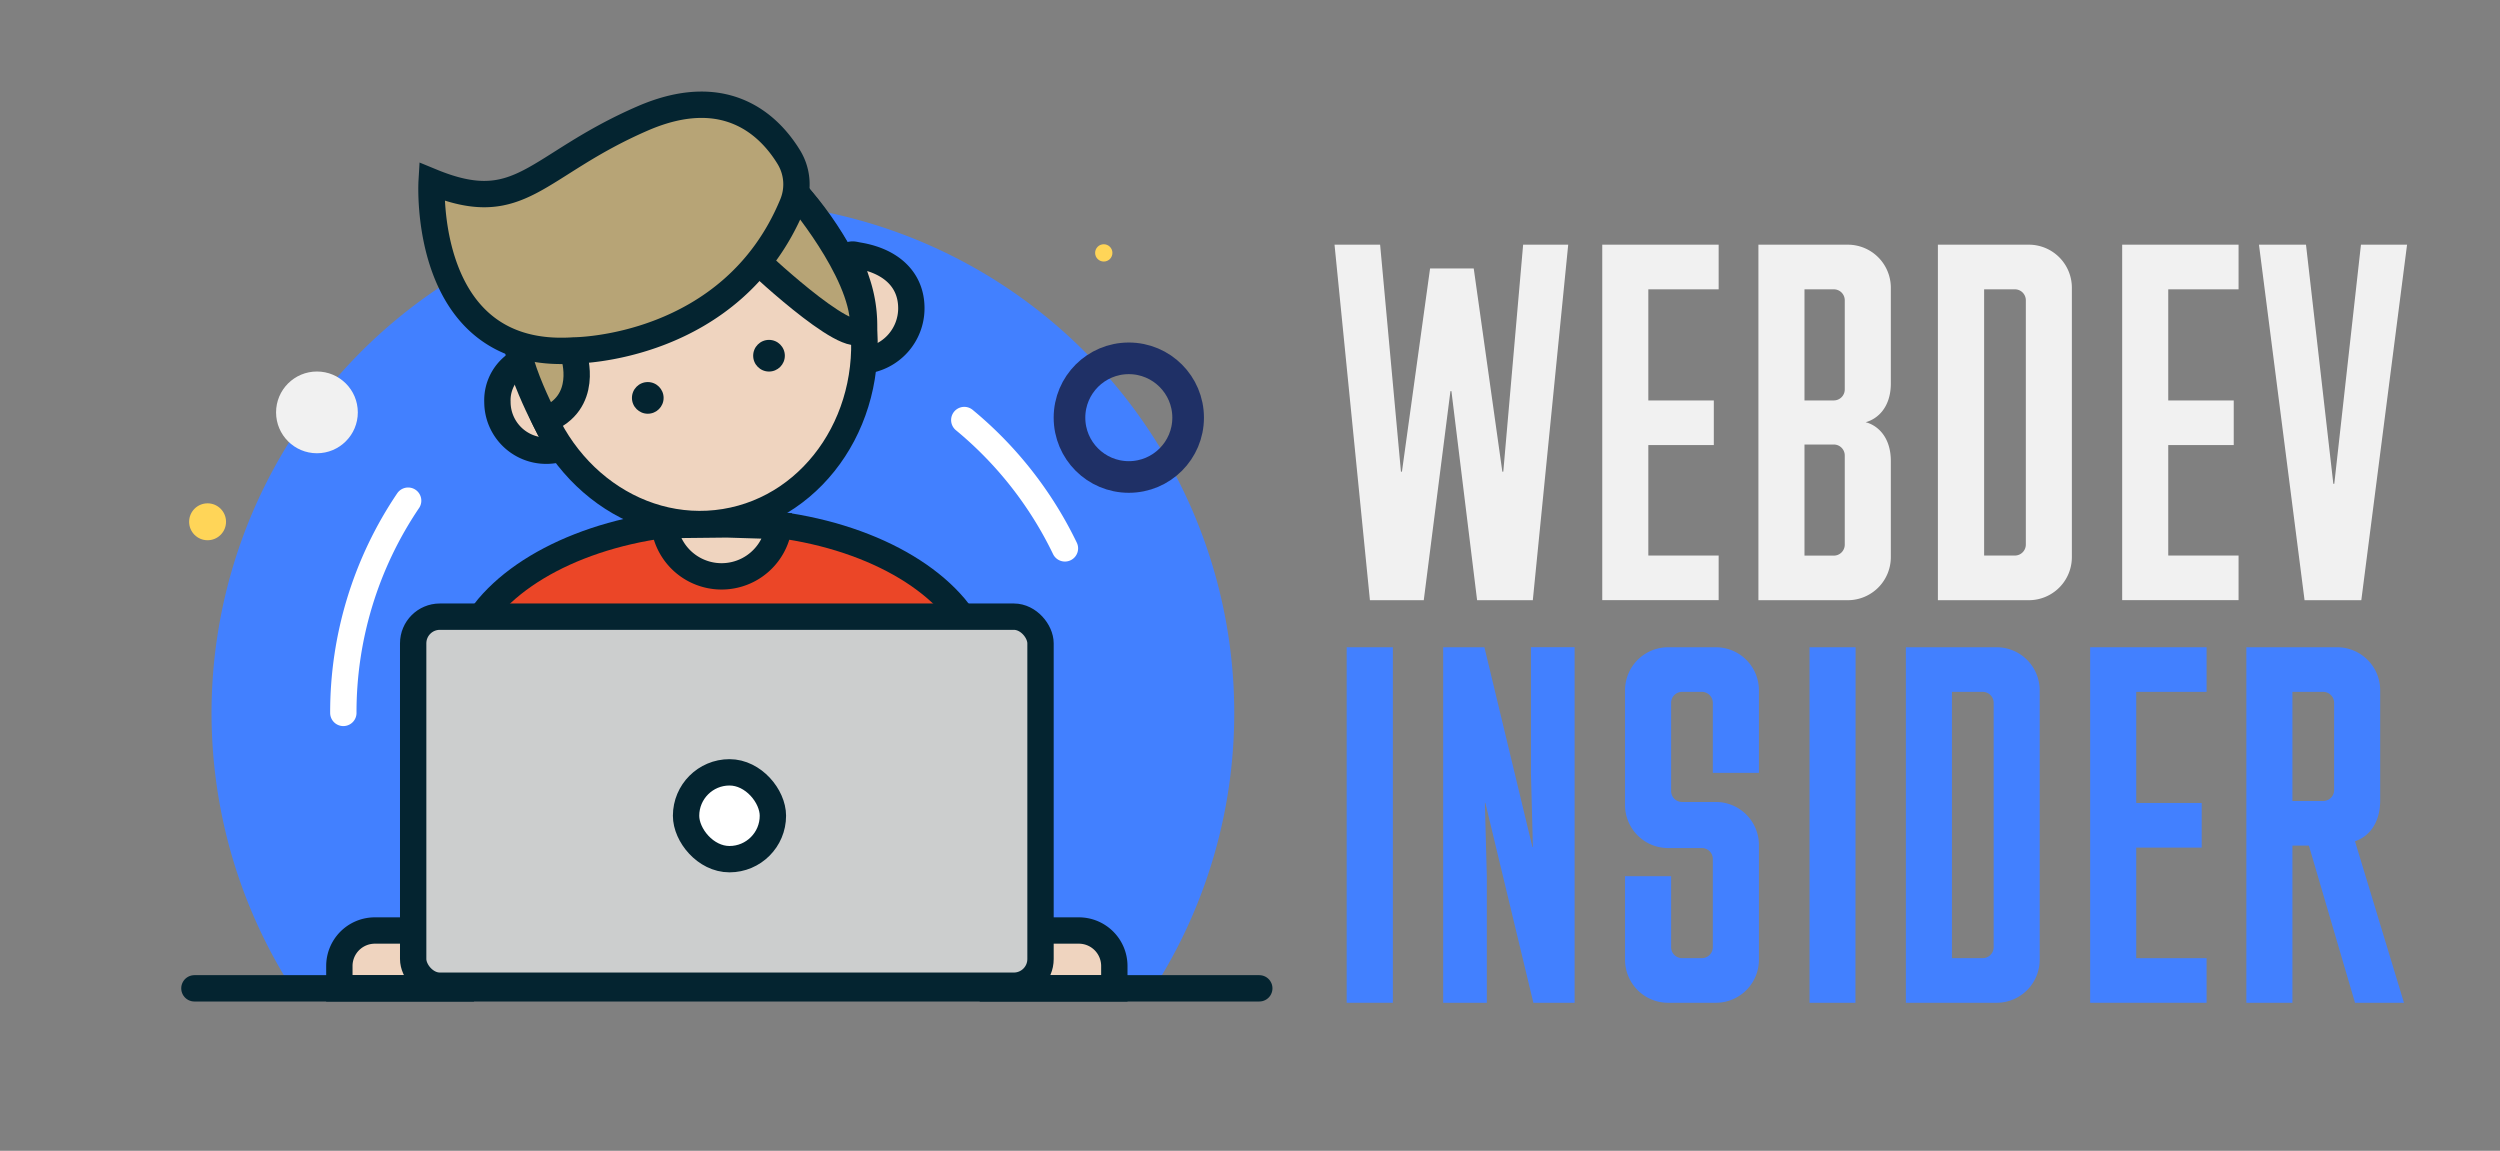 <svg id="Layer_1" data-name="Layer 1" xmlns="http://www.w3.org/2000/svg" viewBox="0 0 630 290"><rect x="0" y="0" width="630" height="290" fill="#808080" stroke="none"/><defs><style>.cls-1{fill:#4280ff;}.cls-11,.cls-2,.cls-6{fill:none;}.cls-2{stroke:#fff;}.cls-2,.cls-5,.cls-6,.cls-7,.cls-8{stroke-linecap:round;}.cls-10,.cls-11,.cls-2,.cls-4,.cls-5,.cls-6,.cls-7,.cls-8{stroke-miterlimit:10;}.cls-10,.cls-2,.cls-4,.cls-5,.cls-6,.cls-7,.cls-8{stroke-width:6.64px;}.cls-3{fill:#f1f1f1;}.cls-4{fill:#eb4627;}.cls-10,.cls-4,.cls-5,.cls-6,.cls-7,.cls-8{stroke:#042430;}.cls-5{fill:#efd4bf;}.cls-7{fill:#cccece;}.cls-8{fill:#fff;}.cls-9{fill:#042430;}.cls-10{fill:#b7a476;}.cls-11{stroke:#1f3066;stroke-width:7.97px;}.cls-12{fill:#ffd558;}</style></defs><title>v2 b</title><path class="cls-1" d="M73.58,249.06a128.86,128.86,0,1,1,217.18,0"/><path class="cls-2" d="M86.52,179.65a95.22,95.22,0,0,1,16.33-53.48"/><path class="cls-2" d="M243,105.85a96,96,0,0,1,25.36,32.34"/><path class="cls-3" d="M371.38,67.65l7.21,51.21h.24l5-57.2h11.36l-8.92,89.59H372.23l-6.47-52.68h-.25l-6.72,52.68H345.22L336.3,61.66h11.49l5.25,57.2h.25l7.09-51.21Z"/><path class="cls-3" d="M403.77,61.66H433.1V72.91H415.38v28h16.5v11.24h-16.5V140H433.1v11.24H403.77Z"/><path class="cls-3" d="M476.49,140.5a10.85,10.85,0,0,1-10.76,10.75H443.12V61.66h22.61a10.85,10.85,0,0,1,10.76,10.76v24.2c0,6.11-3.42,9-6.36,9.78,2.94.73,6.36,3.66,6.36,9.77ZM454.73,72.91v28h7.34a2.77,2.77,0,0,0,2.81-2.82V75.72a2.76,2.76,0,0,0-2.81-2.81Zm0,39.11v28h7.34a2.77,2.77,0,0,0,2.81-2.81V114.83a2.76,2.76,0,0,0-2.81-2.81Z"/><path class="cls-3" d="M488.35,151.25V61.66h23a10.85,10.85,0,0,1,10.76,10.76V140.5a10.85,10.85,0,0,1-10.76,10.75ZM500,72.91V140h7.7a2.77,2.77,0,0,0,2.81-2.81V75.72a2.76,2.76,0,0,0-2.81-2.81Z"/><path class="cls-3" d="M534.79,61.66h29.33V72.91H546.4v28h16.5v11.24H546.4V140h17.72v11.24H534.79Z"/><path class="cls-3" d="M595.05,151.25h-14.3L569.26,61.66h11.85L588,121.92h.24l6.72-60.26h11.62Z"/><path class="cls-1" d="M351,252.7H339.36V163.11H351Z"/><path class="cls-1" d="M386.17,213.46h.12L385.8,195v-31.9h11V252.7H386.41l-12.1-50.36h-.12l.49,18.46v31.9h-11V163.11h10.39Z"/><path class="cls-1" d="M420.27,213.71A10.85,10.85,0,0,1,409.51,203V173.86a10.85,10.85,0,0,1,10.76-10.75h12.22a10.85,10.85,0,0,1,10.76,10.75v20.9H431.63v-17.6a2.77,2.77,0,0,0-2.81-2.81h-4.89a2.77,2.77,0,0,0-2.81,2.81v22.13a2.77,2.77,0,0,0,2.81,2.81h8.56a10.85,10.85,0,0,1,10.76,10.75v29.09a10.85,10.85,0,0,1-10.76,10.76H420.27a10.85,10.85,0,0,1-10.76-10.76V220.8h11.61v17.84a2.77,2.77,0,0,0,2.81,2.81h4.89a2.76,2.76,0,0,0,2.81-2.81V216.52a2.76,2.76,0,0,0-2.81-2.81Z"/><path class="cls-1" d="M467.57,252.7H456V163.11h11.61Z"/><path class="cls-1" d="M480.28,252.7V163.11h23A10.85,10.85,0,0,1,514,173.86v68.08a10.85,10.85,0,0,1-10.75,10.76Zm11.61-78.35v67.1h7.7a2.76,2.76,0,0,0,2.81-2.81V177.16a2.77,2.77,0,0,0-2.81-2.81Z"/><path class="cls-1" d="M526.72,163.11h29.34v11.24H538.33v28h16.5v11.25h-16.5v27.86h17.73V252.7H526.72Z"/><path class="cls-1" d="M589.06,163.11a10.85,10.85,0,0,1,10.75,10.75v27.87c0,4.77-2.08,8.8-6.35,10.27l12.34,40.7H593.46l-11.62-39.6h-4.15v39.6H566.08V163.11Zm-11.37,11.24v27.5h7.7A2.76,2.76,0,0,0,588.2,199V177.16a2.77,2.77,0,0,0-2.81-2.81Z"/><path class="cls-4" d="M241.62,154.3c-10.54-13.62-33.34-23-59.78-23s-49.26,9.43-59.79,23l18.6,20.36L204.42,172l31.89-6.65Z"/><path class="cls-5" d="M104.12,234.49H94.44a8.94,8.94,0,0,0-8.92,8.92v5.65h27.9Z"/><path class="cls-5" d="M262.21,234.49h9.68a8.94,8.94,0,0,1,8.92,8.92v5.65h-27.9Z"/><line class="cls-6" x1="48.99" y1="249.06" x2="317.34" y2="249.06"/><rect class="cls-7" x="104.12" y="155.4" width="158.09" height="93" rx="6.72" ry="6.72"/><path class="cls-5" d="M213.72,64.4c1.3-.42,1.24-.24,2.66,0,8,1.33,13.28,5.95,13.28,13.28a13.28,13.28,0,0,1-11.85,13.21l-.06-9.14A34.27,34.27,0,0,0,216,71.23Z"/><rect class="cls-8" x="172.89" y="194.63" width="21.88" height="21.88" rx="10.94" ry="10.94"/><path class="cls-5" d="M131.35,91a11.1,11.1,0,0,0-6,10.29,12.29,12.29,0,0,0,12.29,12.29,12.42,12.42,0,0,0,3.79-.59Z"/><path class="cls-5" d="M132.74,88.42c.69,1.16.27,2.71.5,4.07,4.13,25.35,26.26,42.83,49.43,39.06s38.61-27.39,34.48-52.73c-1.84-11.29-11.9-26-19.37-33C197.78,45.8,124.82,75.25,132.74,88.42Z"/><circle class="cls-9" cx="163.24" cy="100.27" r="3.99"/><path class="cls-10" d="M144.64,89.64s4,12-7.28,16.21c0,0-12.65-24.18-4-23.29C137.33,83,144.64,89.64,144.64,89.64Z"/><circle class="cls-9" cx="193.79" cy="89.64" r="3.99"/><path class="cls-10" d="M217.52,81.57c.13,9.48-26.41-15.5-26.41-15.5l9.6-17.28S217.34,68.18,217.52,81.57Z"/><path class="cls-10" d="M199.69,51.52a13.13,13.13,0,0,0-.86-11.84c-4.71-7.75-15.68-19.06-36.92-9.82C134.67,41.7,131.35,55.1,108.77,45.8c0,0-2.66,45.17,35.87,42.51C144.64,88.31,184.45,88.31,199.69,51.52Z"/><path class="cls-5" d="M167.38,132.32l15.78-.17,13.11.4a14.55,14.55,0,0,1-28.89-.23"/><circle class="cls-11" cx="284.46" cy="105.25" r="14.95"/><circle class="cls-3" cx="79.87" cy="103.92" r="10.3"/><circle class="cls-12" cx="52.31" cy="131.49" r="4.65"/><circle class="cls-12" cx="278.15" cy="63.73" r="2.18"/></svg>